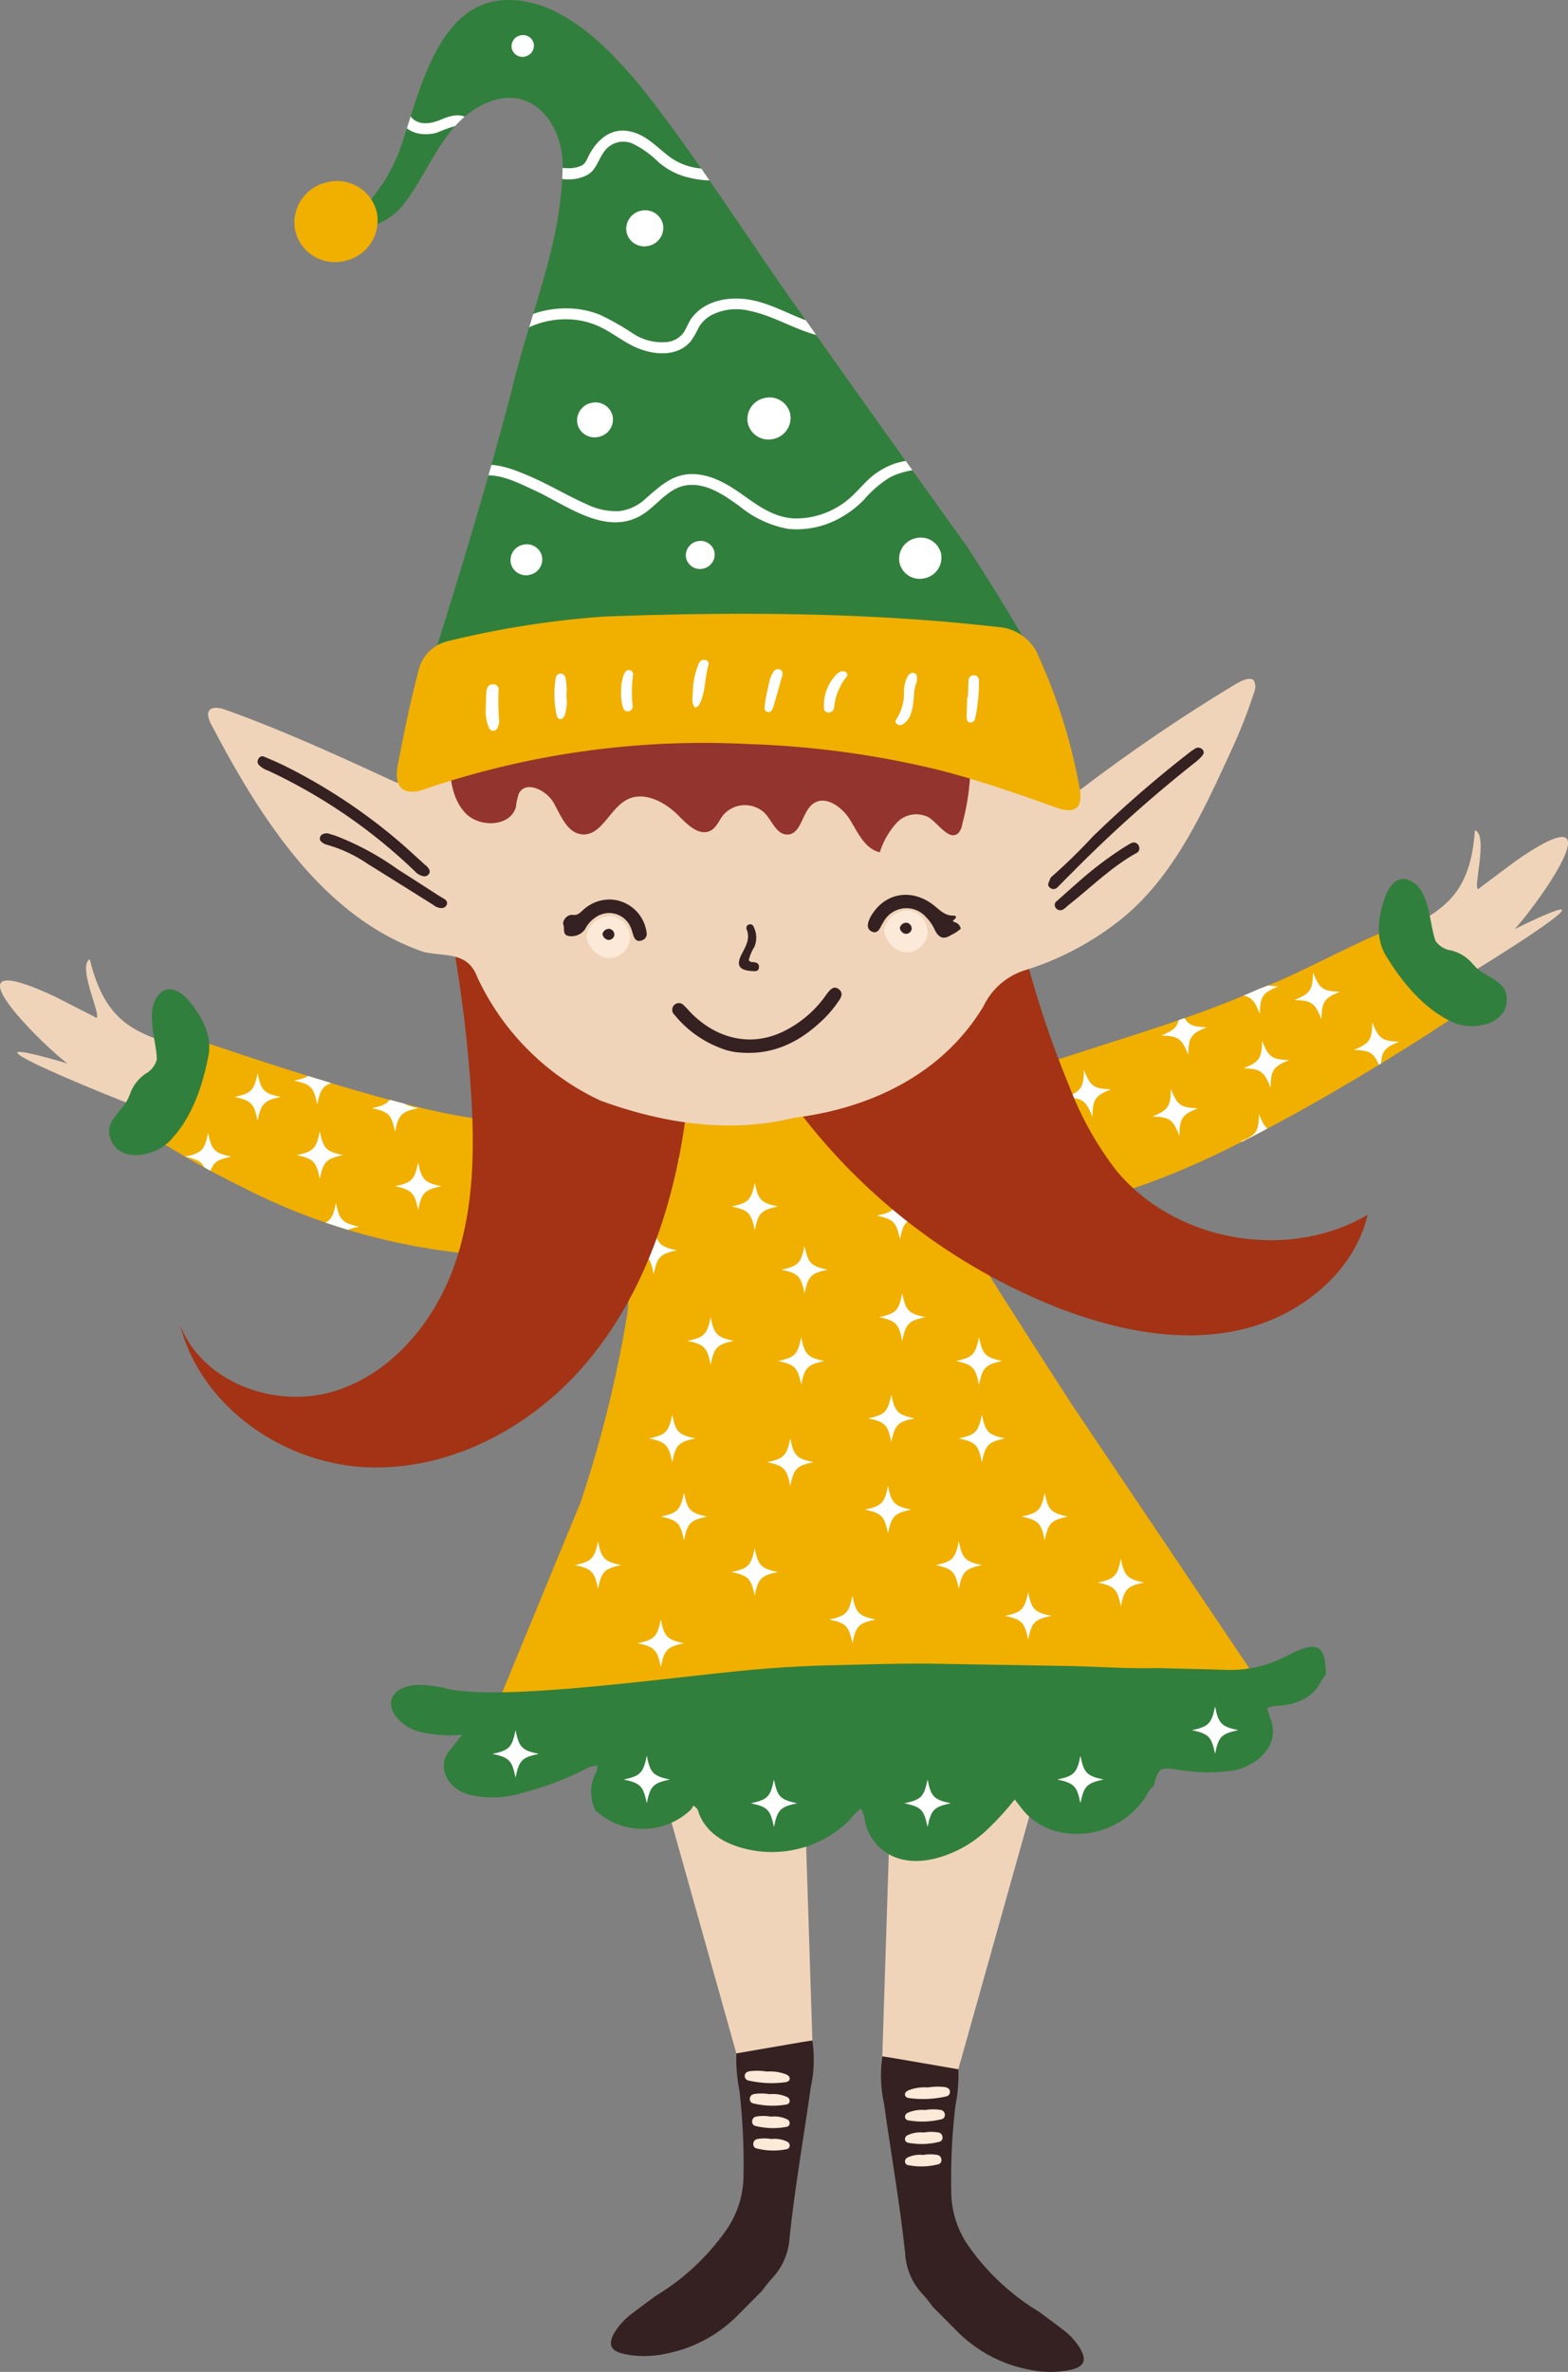 <?xml version="1.0" encoding="UTF-8"?> <svg xmlns="http://www.w3.org/2000/svg" xmlns:xlink="http://www.w3.org/1999/xlink" id="Group_1452" data-name="Group 1452" width="192.738" height="291.412" viewBox="0 0 192.738 291.412"><rect x="0" y="0" width="192.738" height="291.412" fill="#808080" stroke="none"/><defs><clipPath id="clip-path"><rect id="Rectangle_975" data-name="Rectangle 975" width="192.738" height="291.412" fill="none"></rect></clipPath><clipPath id="clip-path-2"><path id="Path_2161" data-name="Path 2161" d="M150.164,93.184c-7.616,3.409-15.692,5.715-23.626,8.332-5.524,1.727-11.969,2.958-17.691,4.313a15.313,15.313,0,0,1-5.753.376c-2.768-.337-5.293-2.075-8.245-2.862-6.112-1.661-11.933,1.822-16.507,5.581-7.574,4.663-18.109,1.182-26.613-.107-8.885-1.591-23.024-6.264-31.565-9.155l-6.02,11.794a118.119,118.119,0,0,0,11.086,6.181,77.13,77.13,0,0,0,31.849,8.405,88.172,88.172,0,0,0,10.167.577c4.741-.318,5.849,3.048,5.072,7.124a150.067,150.067,0,0,1-5.662,22.61l-3.282,7.918.015-.005L54.64,185.482l95.972-6.208L127.1,144.348c-2.185-3.392-9.5-14.749-10.673-16.741-3.827-5.975.621-6.4,5.289-6.988a65.931,65.931,0,0,0,15.382-3.783c11.624-4.229,29.082-14.776,39.23-21.7l-8.375-9.874c-4.972,1.553-12.88,6.169-17.791,7.926" transform="translate(-14.144 -85.258)" fill="none"></path></clipPath><clipPath id="clip-path-4"><path id="Path_2194" data-name="Path 2194" d="M38.042,18.478a23.913,23.913,0,0,1-1.38,2.912c-1.184,2.317-3.4,4.053-3.229,5.819.455,1.573,4.044-.569,5.01-2.019,3.3-4.075,4.914-10.154,10.115-12.463,5.7-2.65,9.642,2.577,9.511,7.75-.121,9.6-3.984,17.9-6.232,27.4-3.263,12.441-7.067,24.9-10.961,37.029.06.186.945-1.173,2.48-2.236,2.364-1.691,5.464-1.839,8.287-2.41a114.407,114.407,0,0,1,18.932-1.727c3.224.027,6.476-.035,9.733-.1,10.922-.208,21.932-.414,32.36,2.678,3.655,1.049,3.317-.631,1.839-3.116-2.241-3.846-4.623-7.638-6.882-11.074l-.137-.2c-7.225-10.05-14.663-20.455-21.837-30.654-6.014-8.617-11.516-17.286-17.9-25.353C64.46,6.778,60.62,2.673,55.7.771A13.408,13.408,0,0,0,51.43,0C42.724,0,40.536,11.244,38.042,18.478" transform="translate(-33.424 0)" fill="none"></path></clipPath></defs><path id="Path_2102" data-name="Path 2102" d="M101.471,163.1,90.786,201.153l-9.343-1.59,1.266-39.492Z" transform="translate(27.009 53.085)" fill="#f0d4ba"></path><g id="Group_1443" data-name="Group 1443" transform="translate(0 0)"><g id="Group_1442" data-name="Group 1442" clip-path="url(#clip-path)"><path id="Path_2103" data-name="Path 2103" d="M100.812,221.139c.916.684,1.842,1.36,2.748,2.057a8.555,8.555,0,0,1,2.165,2.266c.956,1.565.643,2.406-1.163,2.792A12.375,12.375,0,0,1,99.5,228.2a16.927,16.927,0,0,1-8.847-4.738q-1.478-1.484-2.959-2.966a17.307,17.307,0,0,0-1.21-1.523,7.9,7.9,0,0,1-2.179-4.983c-.654-6.181-1.736-12.3-2.6-18.455a16.128,16.128,0,0,1-.205-5.809c.535.083,1.073.158,1.607.25q3.869.667,7.735,1.34a19.684,19.684,0,0,1-.364,4.474,77.59,77.59,0,0,0-.511,10.638,11.742,11.742,0,0,0,2.218,6.725,28.67,28.67,0,0,0,8.633,7.983" transform="translate(26.96 62.92)" fill="#352121"></path><path id="Path_2104" data-name="Path 2104" d="M86.331,192.622a5.371,5.371,0,0,0-2.414.372c-.225.125-.431.292-.372.578.044.209.237.3.445.348a12.757,12.757,0,0,0,4.622-.2.548.548,0,0,0,.451-.533c.017-.369-.257-.525-.554-.6a7.428,7.428,0,0,0-2.179.037" transform="translate(27.703 63.84)" fill="#fde9d8"></path><path id="Path_2105" data-name="Path 2105" d="M86.008,194.7a4.224,4.224,0,0,0-2.14.344.533.533,0,0,0-.322.573.475.475,0,0,0,.4.352,10.038,10.038,0,0,0,4.1-.144.513.513,0,0,0,.393-.527.6.6,0,0,0-.5-.609,5.824,5.824,0,0,0-1.931.012" transform="translate(27.703 64.536)" fill="#fde9d8"></path><path id="Path_2106" data-name="Path 2106" d="M85.857,196.775a3.766,3.766,0,0,0-2.012.33.532.532,0,0,0-.3.571.465.465,0,0,0,.377.354,8.916,8.916,0,0,0,3.859-.12.505.505,0,0,0,.369-.525.6.6,0,0,0-.474-.613,5.181,5.181,0,0,0-1.819,0" transform="translate(27.703 65.225)" fill="#fde9d8"></path><path id="Path_2107" data-name="Path 2107" d="M85.785,198.841a3.533,3.533,0,0,0-1.95.324.533.533,0,0,0-.29.57.46.46,0,0,0,.368.356,8.37,8.37,0,0,0,3.742-.108.5.5,0,0,0,.356-.523.6.6,0,0,0-.461-.613,4.882,4.882,0,0,0-1.764-.005" transform="translate(27.703 65.912)" fill="#fde9d8"></path><path id="Path_2108" data-name="Path 2108" d="M59.948,161.636l10.685,38.049,9.343-1.59L78.71,158.6Z" transform="translate(19.881 52.598)" fill="#f0d4ba"></path><path id="Path_2109" data-name="Path 2109" d="M70.468,211.687a11.739,11.739,0,0,0,2.218-6.725,77.359,77.359,0,0,0-.511-10.637,19.7,19.7,0,0,1-.364-4.474q3.867-.671,7.735-1.341c.534-.092,1.072-.166,1.607-.25a16.128,16.128,0,0,1-.205,5.809c-.867,6.152-1.95,12.274-2.6,18.455a7.914,7.914,0,0,1-2.177,4.984,16.872,16.872,0,0,0-1.212,1.522Q73.477,220.512,72,222a16.925,16.925,0,0,1-8.847,4.737,12.375,12.375,0,0,1-5.067.053c-1.806-.386-2.119-1.228-1.163-2.792a8.529,8.529,0,0,1,2.165-2.265c.907-.7,1.832-1.373,2.748-2.059a28.653,28.653,0,0,0,8.633-7.983" transform="translate(18.702 62.433)" fill="#352121"></path><path id="Path_2110" data-name="Path 2110" d="M71.477,191.155a5.371,5.371,0,0,1,2.414.372c.225.125.431.292.372.578-.044.209-.237.3-.445.348a12.757,12.757,0,0,1-4.622-.2.548.548,0,0,1-.451-.533c-.017-.369.257-.525.554-.6a7.428,7.428,0,0,1,2.179.037" transform="translate(22.798 63.354)" fill="#fde9d8"></path><path id="Path_2111" data-name="Path 2111" d="M71.646,193.237a4.221,4.221,0,0,1,2.139.344.533.533,0,0,1,.322.573.474.474,0,0,1-.4.352,10.03,10.03,0,0,1-4.1-.144.515.515,0,0,1-.394-.527.6.6,0,0,1,.5-.609,5.833,5.833,0,0,1,1.932.012" transform="translate(22.954 64.05)" fill="#fde9d8"></path><path id="Path_2112" data-name="Path 2112" d="M71.723,195.307a3.759,3.759,0,0,1,2.011.33.531.531,0,0,1,.3.571.465.465,0,0,1-.377.354,8.916,8.916,0,0,1-3.859-.12.505.505,0,0,1-.369-.525.6.6,0,0,1,.474-.613,5.18,5.18,0,0,1,1.819,0" transform="translate(23.025 64.739)" fill="#fde9d8"></path><path id="Path_2113" data-name="Path 2113" d="M71.761,197.373a3.533,3.533,0,0,1,1.95.324.533.533,0,0,1,.29.57.46.46,0,0,1-.368.356,8.331,8.331,0,0,1-3.742-.108.5.5,0,0,1-.356-.523.6.6,0,0,1,.461-.613,4.881,4.881,0,0,1,1.764-.005" transform="translate(23.06 65.425)" fill="#fde9d8"></path><path id="Path_2114" data-name="Path 2114" d="M144.819,80.418c13.471-9.381,2.143,6.094-.108,8.341,18.756-9.16-13.212,10.56-15.974,11.389a42.156,42.156,0,0,1-3.8-7.758c8.1-5.413,14.194-4.954,14.92-15.789,1.838.546-.637,8.457.65,7.042l4.315-3.225" transform="translate(41.433 25.404)" fill="#f0d4ba"></path><path id="Path_2115" data-name="Path 2115" d="M6.792,93.109c-14.864-6.966-1.081,6.368,1.517,8.2-20.036-5.854,14.809,8.172,17.671,8.522a42.15,42.15,0,0,0,2.436-8.289c-8.9-3.966-14.829-2.481-17.378-13.038-1.719.85,2.059,8.228.551,7.051l-4.8-2.449" transform="translate(0 29.352)" fill="#f0d4ba"></path><path id="Path_2116" data-name="Path 2116" d="M127.1,144.347c-2.187-3.392-9.5-14.748-10.674-16.741-3.827-5.975.622-6.4,5.289-6.987a65.992,65.992,0,0,0,15.383-3.783c11.624-4.229,29.082-14.776,39.229-21.7l-8.373-9.874c-4.974,1.551-12.88,6.169-17.791,7.925-7.616,3.41-15.692,5.717-23.626,8.333-5.525,1.727-11.969,2.956-17.692,4.312a15.341,15.341,0,0,1-5.753.377c-2.768-.337-5.292-2.076-8.244-2.863-6.114-1.659-11.933,1.823-16.508,5.581-7.574,4.665-18.108,1.182-26.611-.105-8.886-1.591-23.024-6.265-31.566-9.155l-6.018,11.794a117.751,117.751,0,0,0,11.085,6.18,77.106,77.106,0,0,0,31.849,8.407,88.151,88.151,0,0,0,10.166.577c4.742-.32,5.849,3.047,5.074,7.124a150.055,150.055,0,0,1-5.663,22.608l-3.281,7.919.013-.005L54.64,185.481l95.972-6.207Z" transform="translate(4.691 28.274)" fill="#f1af00"></path></g></g><g id="Group_1445" data-name="Group 1445" transform="translate(18.835 113.532)"><g id="Group_1444" data-name="Group 1444" clip-path="url(#clip-path-2)"><path id="Path_2117" data-name="Path 2117" d="M27.328,101.935c-2.064.441-2.413.8-2.842,2.915-.43-2.115-.779-2.474-2.843-2.915,2.064-.439,2.413-.8,2.843-2.914.429,2.115.778,2.474,2.842,2.914" transform="translate(-11.657 -80.694)" fill="#fff"></path><path id="Path_2118" data-name="Path 2118" d="M32.835,100.43c-2.064.441-2.412.8-2.842,2.915-.43-2.116-.779-2.474-2.843-2.915,2.064-.441,2.413-.8,2.843-2.915.43,2.116.778,2.474,2.842,2.915" transform="translate(-9.831 -81.193)" fill="#fff"></path><path id="Path_2119" data-name="Path 2119" d="M22.761,107.439c-2.064.441-2.412.8-2.842,2.915-.43-2.116-.779-2.474-2.843-2.915,2.064-.441,2.413-.8,2.843-2.915.43,2.116.778,2.474,2.842,2.915" transform="translate(-13.172 -78.869)" fill="#fff"></path><path id="Path_2120" data-name="Path 2120" d="M33.073,107.3c-2.064.441-2.413.8-2.842,2.915-.43-2.116-.779-2.474-2.843-2.915,2.064-.441,2.413-.8,2.843-2.915.429,2.116.778,2.474,2.842,2.915" transform="translate(-9.752 -78.915)" fill="#fff"></path><path id="Path_2121" data-name="Path 2121" d="M40.014,102.965c-2.064.441-2.413.8-2.842,2.915-.43-2.116-.779-2.474-2.843-2.915,2.064-.441,2.413-.8,2.843-2.915.429,2.116.778,2.474,2.842,2.915" transform="translate(-7.45 -80.352)" fill="#fff"></path><path id="Path_2122" data-name="Path 2122" d="M34.56,113.895c-2.064.441-2.412.8-2.842,2.915-.43-2.116-.779-2.474-2.843-2.915,2.064-.441,2.413-.8,2.843-2.915.43,2.116.778,2.474,2.842,2.915" transform="translate(-9.259 -76.728)" fill="#fff"></path><path id="Path_2123" data-name="Path 2123" d="M42.148,110.17c-2.064.441-2.413.8-2.842,2.915-.43-2.115-.779-2.474-2.843-2.915,2.064-.439,2.413-.8,2.843-2.914.429,2.115.778,2.474,2.842,2.914" transform="translate(-6.742 -77.963)" fill="#fff"></path><path id="Path_2124" data-name="Path 2124" d="M49.737,107.019c-2.064.441-2.413.8-2.842,2.915-.43-2.116-.779-2.474-2.843-2.915,2.064-.441,2.413-.8,2.843-2.915.429,2.116.778,2.474,2.842,2.915" transform="translate(-4.226 -79.008)" fill="#fff"></path><path id="Path_2125" data-name="Path 2125" d="M55.534,114.229c-2.064.441-2.413.8-2.842,2.915-.43-2.116-.779-2.474-2.843-2.915,2.064-.441,2.413-.8,2.843-2.915.429,2.116.778,2.474,2.842,2.915" transform="translate(-2.303 -76.617)" fill="#fff"></path><path id="Path_2126" data-name="Path 2126" d="M64.2,107.66c-2.065.441-2.413.8-2.843,2.915-.43-2.116-.779-2.474-2.843-2.915,2.064-.441,2.413-.8,2.843-2.915.43,2.116.778,2.474,2.843,2.915" transform="translate(0.571 -78.795)" fill="#fff"></path><path id="Path_2127" data-name="Path 2127" d="M63.894,116.084c-2.064.441-2.412.8-2.842,2.915-.43-2.116-.779-2.474-2.843-2.915,2.064-.441,2.413-.8,2.843-2.915.43,2.116.778,2.474,2.842,2.915" transform="translate(0.469 -76.002)" fill="#fff"></path><path id="Path_2128" data-name="Path 2128" d="M83.04,107.019c-2.064.441-2.413.8-2.842,2.915-.43-2.116-.779-2.474-2.843-2.915,2.064-.441,2.413-.8,2.843-2.915.429,2.116.778,2.474,2.842,2.915" transform="translate(6.819 -79.008)" fill="#fff"></path><path id="Path_2129" data-name="Path 2129" d="M73.221,112.039c-2.064.441-2.413.8-2.842,2.915-.43-2.116-.779-2.474-2.843-2.915,2.064-.441,2.413-.8,2.843-2.915.429,2.116.778,2.474,2.842,2.915" transform="translate(3.563 -77.343)" fill="#fff"></path><path id="Path_2130" data-name="Path 2130" d="M58.749,145.124c-2.064.441-2.413.8-2.842,2.915-.43-2.116-.779-2.474-2.843-2.915,2.064-.441,2.413-.8,2.843-2.915.429,2.116.778,2.474,2.842,2.915" transform="translate(-1.237 -66.371)" fill="#fff"></path><path id="Path_2131" data-name="Path 2131" d="M64.546,152.333c-2.064.441-2.412.8-2.842,2.915-.43-2.116-.779-2.474-2.843-2.915,2.064-.441,2.413-.8,2.843-2.915.43,2.116.778,2.474,2.842,2.915" transform="translate(0.686 -63.98)" fill="#fff"></path><path id="Path_2132" data-name="Path 2132" d="M73.211,145.765c-2.064.441-2.413.8-2.842,2.915-.43-2.116-.779-2.474-2.843-2.915,2.064-.441,2.413-.8,2.843-2.915.429,2.116.778,2.474,2.842,2.915" transform="translate(3.559 -66.159)" fill="#fff"></path><path id="Path_2133" data-name="Path 2133" d="M86.616,112.884c-2.064.441-2.412.8-2.842,2.915-.43-2.116-.779-2.474-2.843-2.915,2.064-.441,2.413-.8,2.843-2.915.43,2.116.778,2.474,2.842,2.915" transform="translate(8.005 -77.063)" fill="#fff"></path><path id="Path_2134" data-name="Path 2134" d="M92.052,145.124c-2.064.441-2.413.8-2.842,2.915-.43-2.116-.779-2.474-2.843-2.915,2.064-.441,2.413-.8,2.843-2.915.429,2.116.778,2.474,2.842,2.915" transform="translate(9.808 -66.371)" fill="#fff"></path><path id="Path_2135" data-name="Path 2135" d="M82.233,150.144c-2.064.441-2.413.8-2.842,2.915-.43-2.116-.779-2.474-2.843-2.915,2.064-.441,2.413-.8,2.843-2.915.429,2.116.778,2.474,2.842,2.915" transform="translate(6.551 -64.706)" fill="#fff"></path><path id="Path_2136" data-name="Path 2136" d="M94.3,140.648c2.064-.441,2.413-.8,2.842-2.915.43,2.116.779,2.474,2.843,2.915-2.064.441-2.413.8-2.843,2.915-.429-2.116-.778-2.474-2.842-2.915" transform="translate(12.438 -67.856)" fill="#fff"></path><path id="Path_2137" data-name="Path 2137" d="M88.5,133.438c2.064-.439,2.412-.8,2.842-2.915.43,2.116.779,2.476,2.843,2.915-2.064.441-2.413.8-2.843,2.915-.43-2.115-.778-2.474-2.842-2.915" transform="translate(10.515 -70.247)" fill="#fff"></path><path id="Path_2138" data-name="Path 2138" d="M79.836,140.007c2.064-.441,2.412-.8,2.842-2.915.43,2.116.779,2.474,2.843,2.915-2.064.441-2.413.8-2.843,2.915-.43-2.116-.778-2.474-2.842-2.915" transform="translate(7.642 -68.068)" fill="#fff"></path><path id="Path_2139" data-name="Path 2139" d="M80.142,131.583c2.063-.441,2.41-.8,2.84-2.915.43,2.116.779,2.474,2.843,2.915-2.064.441-2.413.8-2.843,2.915-.43-2.116-.778-2.474-2.84-2.915" transform="translate(7.743 -70.862)" fill="#fff"></path><path id="Path_2140" data-name="Path 2140" d="M61,140.648c2.064-.441,2.413-.8,2.842-2.915.43,2.116.779,2.474,2.843,2.915-2.064.441-2.413.8-2.843,2.915-.429-2.116-.778-2.474-2.842-2.915" transform="translate(1.394 -67.856)" fill="#fff"></path><path id="Path_2141" data-name="Path 2141" d="M70.814,135.628c2.064-.441,2.412-.8,2.842-2.915.43,2.116.779,2.474,2.843,2.915-2.064.441-2.413.8-2.843,2.915-.43-2.116-.778-2.474-2.842-2.915" transform="translate(4.65 -69.52)" fill="#fff"></path><path id="Path_2142" data-name="Path 2142" d="M101.33,146.735c2.064-.441,2.412-.8,2.842-2.915.43,2.116.779,2.474,2.843,2.915-2.064.441-2.413.8-2.843,2.915-.43-2.116-.778-2.474-2.842-2.915" transform="translate(14.77 -65.837)" fill="#fff"></path><path id="Path_2143" data-name="Path 2143" d="M92.77,149.809c2.064-.439,2.412-.8,2.842-2.914.43,2.115.779,2.474,2.843,2.914-2.064.441-2.413.8-2.843,2.915-.43-2.115-.778-2.474-2.842-2.915" transform="translate(11.931 -64.817)" fill="#fff"></path><path id="Path_2144" data-name="Path 2144" d="M69.149,124.44c-2.064.441-2.412.8-2.842,2.915-.43-2.116-.779-2.474-2.843-2.915,2.064-.441,2.413-.8,2.843-2.915.43,2.116.778,2.474,2.842,2.915" transform="translate(2.212 -73.231)" fill="#fff"></path><path id="Path_2145" data-name="Path 2145" d="M77.814,117.871c-2.064.441-2.412.8-2.842,2.915-.43-2.116-.779-2.474-2.843-2.915,2.064-.441,2.413-.8,2.843-2.915.43,2.116.778,2.474,2.842,2.915" transform="translate(5.086 -75.409)" fill="#fff"></path><path id="Path_2146" data-name="Path 2146" d="M77.508,126.295c-2.064.441-2.412.8-2.842,2.915-.43-2.116-.779-2.474-2.843-2.915,2.064-.441,2.413-.8,2.843-2.915.43,2.116.778,2.474,2.842,2.915" transform="translate(4.984 -72.615)" fill="#fff"></path><path id="Path_2147" data-name="Path 2147" d="M86.835,122.25c-2.064.441-2.412.8-2.842,2.915-.43-2.116-.779-2.474-2.843-2.915,2.064-.441,2.413-.8,2.843-2.915.43,2.116.778,2.474,2.842,2.915" transform="translate(8.077 -73.957)" fill="#fff"></path><path id="Path_2148" data-name="Path 2148" d="M59.915,133.438c2.064-.439,2.412-.8,2.842-2.915.43,2.116.779,2.476,2.843,2.915-2.064.441-2.413.8-2.843,2.915-.43-2.115-.778-2.474-2.842-2.915" transform="translate(1.035 -70.247)" fill="#fff"></path><path id="Path_2149" data-name="Path 2149" d="M88.237,126.295c2.064-.441,2.412-.8,2.842-2.915.43,2.116.779,2.474,2.843,2.915-2.064.441-2.413.8-2.843,2.915-.43-2.116-.778-2.474-2.842-2.915" transform="translate(10.428 -72.615)" fill="#fff"></path><path id="Path_2150" data-name="Path 2150" d="M119.489,93.1c2.109.067,2.515.356,3.316,2.362.047-2.16.325-2.574,2.277-3.376-2.109-.065-2.515-.356-3.316-2.362-.045,2.16-.325,2.574-2.277,3.376" transform="translate(20.792 -83.775)" fill="#fff"></path><path id="Path_2151" data-name="Path 2151" d="M113.8,92.606c2.109.067,2.515.356,3.316,2.362.047-2.16.325-2.574,2.277-3.376-2.109-.065-2.515-.356-3.316-2.362-.045,2.16-.325,2.574-2.277,3.376" transform="translate(18.906 -83.941)" fill="#fff"></path><path id="Path_2152" data-name="Path 2152" d="M124.964,97.707c2.109.067,2.515.356,3.316,2.362.047-2.16.325-2.574,2.277-3.376-2.109-.065-2.515-.356-3.316-2.362-.045,2.16-.325,2.574-2.277,3.376" transform="translate(22.608 -82.249)" fill="#fff"></path><path id="Path_2153" data-name="Path 2153" d="M114.792,99.407c2.109.067,2.515.356,3.316,2.362.047-2.16.325-2.574,2.277-3.376-2.109-.065-2.515-.356-3.316-2.362-.045,2.16-.325,2.574-2.277,3.376" transform="translate(19.234 -81.685)" fill="#fff"></path><path id="Path_2154" data-name="Path 2154" d="M107.19,96.379c2.109.067,2.515.356,3.316,2.362.047-2.16.325-2.574,2.277-3.376-2.109-.065-2.515-.356-3.316-2.362-.045,2.16-.325,2.574-2.277,3.376" transform="translate(16.713 -82.69)" fill="#fff"></path><path id="Path_2155" data-name="Path 2155" d="M114.505,106.162c2.109.067,2.515.356,3.316,2.362.047-2.16.325-2.574,2.277-3.376-2.109-.065-2.515-.356-3.316-2.362-.045,2.16-.325,2.574-2.277,3.376" transform="translate(19.139 -79.445)" fill="#fff"></path><path id="Path_2156" data-name="Path 2156" d="M106.374,103.85c2.109.067,2.515.356,3.316,2.362.047-2.16.325-2.574,2.277-3.376-2.109-.065-2.515-.356-3.316-2.362-.045,2.16-.325,2.574-2.277,3.376" transform="translate(16.443 -80.212)" fill="#fff"></path><path id="Path_2157" data-name="Path 2157" d="M98.345,102.1c2.109.068,2.515.357,3.316,2.364.047-2.161.325-2.574,2.277-3.376-2.109-.065-2.515-.357-3.316-2.362-.045,2.16-.325,2.574-2.277,3.374" transform="translate(13.78 -80.792)" fill="#fff"></path><path id="Path_2158" data-name="Path 2158" d="M93.926,110.229c2.109.067,2.515.356,3.316,2.362.047-2.16.325-2.574,2.277-3.376-2.109-.065-2.515-.356-3.316-2.362-.045,2.16-.325,2.574-2.277,3.376" transform="translate(12.314 -78.096)" fill="#fff"></path><path id="Path_2159" data-name="Path 2159" d="M87.7,104.62c2.109.067,2.515.356,3.316,2.362.047-2.16.325-2.574,2.277-3.376-2.109-.065-2.515-.356-3.316-2.362-.045,2.16-.325,2.574-2.277,3.376" transform="translate(10.249 -79.957)" fill="#fff"></path><path id="Path_2160" data-name="Path 2160" d="M85.6,114.724c2.109.067,2.515.356,3.316,2.362.047-2.16.325-2.574,2.277-3.376-2.109-.065-2.515-.356-3.316-2.362-.045,2.16-.325,2.574-2.277,3.376" transform="translate(9.553 -76.606)" fill="#fff"></path></g></g><g id="Group_1447" data-name="Group 1447" transform="translate(0 0)"><g id="Group_1446" data-name="Group 1446" clip-path="url(#clip-path)"><path id="Path_2162" data-name="Path 2162" d="M48.669,86.2a169.109,169.109,0,0,1,3.622,24.454c.554,7.5.581,15.211-1.866,22.321s-7.751,13.589-14.954,15.748S19.356,147.6,16.633,140.59c2.533,9.893,12.5,16.906,22.7,17.434s20.172-4.693,26.871-12.4S76.6,127.968,78.325,117.9s1.6-20.345,1.454-30.556A74.189,74.189,0,0,0,124.928,138.6c6.974,2.631,14.617,4.185,21.895,2.578s14.059-6.913,15.777-14.166c-9.814,5.779-23.671,3.334-30.915-5.456a40.435,40.435,0,0,1-5.794-10.408,122.045,122.045,0,0,1-9.032-38.969q-13.247-2.76-26.693-4.429c-5.9-.731-11.994-1.29-17.713.341a36.949,36.949,0,0,0-9.538,4.587,81.421,81.421,0,0,0-15.09,12.359" transform="translate(5.516 22.229)" fill="#a33314"></path><path id="Path_2163" data-name="Path 2163" d="M60.607,148.361l.107-.162-.068.181-.039-.019" transform="translate(20.099 49.148)" fill="#f1af00"></path><path id="Path_2164" data-name="Path 2164" d="M138.864,91.595a5.019,5.019,0,0,0-2.718-1.72,2.837,2.837,0,0,1-1.9-1.157c-.835-2.3-.655-6.8-3.621-7.6-1.181-.238-2.055.9-2.46,1.907-.892,2.337-1.38,5.055-.128,7.311,1.924,3.205,4.472,6.412,7.874,8.148,2.663,1.527,7.749.558,7.018-3.273-.467-1.824-2.822-2.14-3.9-3.454Z" transform="translate(42.21 26.89)" fill="#317f3c"></path><path id="Path_2165" data-name="Path 2165" d="M12.619,104.207a5.028,5.028,0,0,1,1.943-2.563,2.844,2.844,0,0,0,1.378-1.75c-.024-2.449-1.767-6.594.73-8.388,1.023-.637,2.24.128,2.971.925,1.655,1.876,3.063,4.251,2.679,6.8-.679,3.675-1.943,7.572-4.522,10.389-1.959,2.365-7.063,3.237-7.719-.607-.2-1.874,1.894-2.994,2.448-4.6Z" transform="translate(3.338 30.268)" fill="#317f3c"></path><path id="Path_2166" data-name="Path 2166" d="M147.65,67.031c-.5-.313-1.364.123-1.94.423a210.7,210.7,0,0,0-18.981,12.861c-4.342,3.707-7.91-28.074-35.282-30.325C81.12,48.452,53.82,52.173,44.593,78.3a1.772,1.772,0,0,1-2.506,1.242c-6.8-3.137-13.722-6.309-20.739-8.819-1.445-.527-2.751-.285-1.831,1.645,5.875,11.216,13.636,23.836,26.228,28.12,2.693.574,5.37-.052,6.542,3.063A31.333,31.333,0,0,0,67.4,118.722c7.581,2.792,15.9,4.1,23.878,2.12,9.419-1.159,18.273-5.405,23.257-13.725a8.453,8.453,0,0,1,5.307-4.465A35.9,35.9,0,0,0,130.9,96.873c6.931-5.261,10.69-13.789,14.26-21.555a62.724,62.724,0,0,0,2.665-6.873,1.6,1.6,0,0,0-.083-1.333Z" transform="translate(6.371 16.48)" fill="#f0d4ba"></path><path id="Path_2167" data-name="Path 2167" d="M44.945,83.907a.668.668,0,0,1-.84.6,1.988,1.988,0,0,1-1.012-.619A66.607,66.607,0,0,0,25.081,71.547a2.9,2.9,0,0,1-1.139-.7.62.62,0,0,1-.016-.824.515.515,0,0,1,.659-.2c.916.4,1.846.782,2.737,1.236a69.1,69.1,0,0,1,13.748,9.1c1.14.979,2.237,2.005,3.354,3.009a1.281,1.281,0,0,1,.521.743" transform="translate(7.885 23.139)" fill="#352121"></path><path id="Path_2168" data-name="Path 2168" d="M96.931,85.258c.049-.112.1-.224.15-.334a69.341,69.341,0,0,0,5.151-5.015,142.777,142.777,0,0,1,12-10.42c.157-.121.329-.226.5-.337a.7.7,0,0,1,.959.031c.354.34.128.649-.109.912a5.612,5.612,0,0,1-.771.706A164.79,164.79,0,0,0,99.729,84.3c-.609.593-1.2,1.208-1.8,1.8a.662.662,0,0,1-.943.1c-.394-.293-.181-.617-.051-.937" transform="translate(32.087 22.876)" fill="#352121"></path><path id="Path_2169" data-name="Path 2169" d="M30.447,76.878c.26.079.643.186,1.02.31A34.1,34.1,0,0,1,39.1,81.307q2.527,1.614,5.048,3.239c.252.161.527.29.762.471a.512.512,0,0,1,.205.654.692.692,0,0,1-.589.4,1.639,1.639,0,0,1-1.093-.413q-4-2.511-8.008-5.006a17.227,17.227,0,0,0-5-2.353,1.557,1.557,0,0,1-.415-.165c-.264-.153-.538-.348-.477-.69.072-.4.4-.543.915-.567" transform="translate(9.791 25.495)" fill="#352121"></path><path id="Path_2170" data-name="Path 2170" d="M98.063,86.049a.681.681,0,0,1-.621-.348.58.58,0,0,1,.189-.787c.82-.728,1.63-1.47,2.465-2.184a44.707,44.707,0,0,1,5.829-4.438c.257-.156.51-.318.776-.454a.671.671,0,0,1,1,.333.65.65,0,0,1-.349.882c-3.076,1.719-5.553,4.216-8.3,6.363-.306.241-.55.6-.991.634" transform="translate(32.287 25.779)" fill="#352121"></path><path id="Path_2171" data-name="Path 2171" d="M41.65,72.4c.069,2.574.232,5.394,1.98,7.285s5.65,1.724,6.256-.779a6.606,6.606,0,0,1,.36-1.619c.856-1.6,3.382-.4,4.271,1.182s1.666,3.689,3.468,3.862c2.381.229,3.38-3.095,5.481-4.233,2.143-1.161,4.793.272,6.485,2.025,1.064,1.1,2.539,2.477,3.882,1.735.714-.394,1.012-1.248,1.513-1.891a3.527,3.527,0,0,1,5.2-.156c.856.975,1.421,2.589,2.718,2.546,1.711-.055,1.752-2.772,3.133-3.785,1.5-1.1,3.571.381,4.544,1.971s1.843,3.585,3.661,3.994a9.6,9.6,0,0,1,2.123-3.674,3.284,3.284,0,0,1,3.916-.6c1.256.852,2.531,2.938,3.63,1.891a2,2,0,0,0,.461-1.06,29.635,29.635,0,0,0,.993-9.023c-.292-3.025-1.673-6.1-4.264-7.69-2.024-1.241-4.5-1.434-6.867-1.6L70.45,61.134c-4.914-.334-9.943-.659-14.684.68-5.79,1.634-10.62,5.6-14.922,9.8" transform="translate(13.545 20.176)" fill="#94342e"></path><path id="Path_2172" data-name="Path 2172" d="M107.486,66.728c-7.224-10.05-14.663-20.454-21.837-30.654-6.012-8.617-11.515-17.286-17.9-25.354C64.459,6.778,60.62,2.674,55.7.771,43.359-3.381,40.9,10.186,38.042,18.477a23.845,23.845,0,0,1-1.381,2.914c-1.182,2.317-3.4,4.053-3.228,5.819.454,1.573,4.044-.569,5.008-2.019,3.3-4.073,4.915-10.154,10.116-12.463,5.7-2.65,9.641,2.578,9.511,7.75-.121,9.6-3.984,17.9-6.233,27.4-3.261,12.441-7.067,24.9-10.959,37.029.06.186.945-1.173,2.48-2.236,2.364-1.691,5.464-1.839,8.287-2.41a114.405,114.405,0,0,1,18.932-1.726c14.033.112,28.554-1.436,42.093,2.581,3.655,1.049,3.316-.631,1.839-3.116-2.242-3.846-4.625-7.638-6.883-11.074Z" transform="translate(11.084 0)" fill="#317f3c"></path><path id="Path_2173" data-name="Path 2173" d="M27.288,22.851a5.077,5.077,0,0,1,3.9-6A5.015,5.015,0,0,1,37.3,20.51a5.079,5.079,0,0,1-3.9,6,5.017,5.017,0,0,1-6.107-3.655" transform="translate(9.01 5.543)" fill="#f1af00"></path><path id="Path_2174" data-name="Path 2174" d="M50.988,51.673a1.938,1.938,0,0,1-1.49,2.289,1.915,1.915,0,0,1-2.332-1.4,1.938,1.938,0,0,1,1.49-2.289,1.916,1.916,0,0,1,2.332,1.4" transform="translate(15.627 16.656)" fill="#fff"></path><path id="Path_2175" data-name="Path 2175" d="M66.816,51.224A1.76,1.76,0,0,1,65.464,53.3a1.738,1.738,0,0,1-2.116-1.266A1.759,1.759,0,0,1,64.7,49.957a1.738,1.738,0,0,1,2.116,1.266" transform="translate(20.994 16.551)" fill="#fff"></path><path id="Path_2176" data-name="Path 2176" d="M88.146,51.536a2.585,2.585,0,0,1-1.987,3.052,2.554,2.554,0,0,1-3.109-1.86,2.586,2.586,0,0,1,1.987-3.052,2.554,2.554,0,0,1,3.109,1.86" transform="translate(27.522 16.45)" fill="#fff"></path><path id="Path_2177" data-name="Path 2177" d="M57.634,38.769a2.19,2.19,0,0,1-1.683,2.586,2.164,2.164,0,0,1-2.634-1.577A2.192,2.192,0,0,1,55,37.192a2.164,2.164,0,0,1,2.634,1.577" transform="translate(17.664 12.314)" fill="#fff"></path><path id="Path_2178" data-name="Path 2178" d="M74.244,38.646a2.635,2.635,0,0,1-2.027,3.112,2.6,2.6,0,0,1-3.168-1.9,2.635,2.635,0,0,1,2.024-3.112,2.6,2.6,0,0,1,3.171,1.9" transform="translate(22.878 12.163)" fill="#fff"></path><path id="Path_2179" data-name="Path 2179" d="M62.314,21.095a2.264,2.264,0,0,1-1.738,2.673,2.236,2.236,0,0,1-2.721-1.629,2.262,2.262,0,0,1,1.738-2.671,2.236,2.236,0,0,1,2.721,1.627" transform="translate(19.169 6.435)" fill="#fff"></path><path id="Path_2180" data-name="Path 2180" d="M49.939,4.257A1.366,1.366,0,0,1,48.891,5.87a1.349,1.349,0,0,1-1.642-.984A1.366,1.366,0,0,1,48.3,3.276a1.347,1.347,0,0,1,1.641.981" transform="translate(15.659 1.074)" fill="#fff"></path><path id="Path_2181" data-name="Path 2181" d="M79.929,72.638a106.374,106.374,0,0,0-39.717,5.477c-2.762,1.04-4.067-.108-3.416-3.131.724-3.808,1.517-7.6,2.469-11.263A4.873,4.873,0,0,1,42.862,60a114.48,114.48,0,0,1,19.263-3.033c15.97-.594,32.55-.543,48.439,1.292a5.753,5.753,0,0,1,5.014,3.751,68.19,68.19,0,0,1,5,16.161c.453,2.669-.956,3.048-3.137,2.176C112.71,78.658,107.9,77,103.3,75.831a114.2,114.2,0,0,0-23.111-3.187Z" transform="translate(12.148 18.781)" fill="#f1af00"></path><path id="Path_2182" data-name="Path 2182" d="M44.879,65.325a11.033,11.033,0,0,1,.069-1.5.78.78,0,0,1,.882-.687.622.622,0,0,1,.585.739,27.82,27.82,0,0,0,.075,3.755,1.97,1.97,0,0,1-.157.732.625.625,0,0,1-.541.485.6.6,0,0,1-.575-.421,5.322,5.322,0,0,1-.381-2.35c.008-.25.019-.5.027-.752Z" transform="translate(14.868 20.937)" fill="#fff"></path><path id="Path_2183" data-name="Path 2183" d="M85.288,63.143c-.507,1.072-.245,2.473-.684,3.775a2.4,2.4,0,0,1-1.025,1.465.631.631,0,0,1-.723,0c-.264-.186-.226-.427-.059-.651a5.842,5.842,0,0,0,.9-3.453,4.169,4.169,0,0,1,.377-1.607c.158-.336.384-.653.808-.579.463.081.447.471.4,1.049" transform="translate(27.414 20.589)" fill="#fff"></path><path id="Path_2184" data-name="Path 2184" d="M52.643,64.847a5.277,5.277,0,0,1-.218,2.454c-.116.236-.273.458-.574.423-.22-.027-.332-.212-.391-.417a12.4,12.4,0,0,1-.113-4.653.577.577,0,0,1,.522-.5c.38-.049.561.212.663.5a7.188,7.188,0,0,1,.112,2.188" transform="translate(16.973 20.611)" fill="#fff"></path><path id="Path_2185" data-name="Path 2185" d="M64.239,66.732c-.5-.531-.29-1.21-.274-1.834a9.584,9.584,0,0,1,.724-3.547.686.686,0,0,1,.728-.465.49.49,0,0,1,.475.638c-.478,1.549-.326,3.219-1.065,4.714a.721.721,0,0,1-.589.494" transform="translate(21.194 20.19)" fill="#fff"></path><path id="Path_2186" data-name="Path 2186" d="M89.384,64.977c.024-.656.041-1.313.072-1.969.02-.4.209-.7.66-.7s.627.321.634.71a21.625,21.625,0,0,1-.462,4.52c-.057.3-.24.611-.627.557s-.439-.4-.435-.7c.008-.808.051-1.615.08-2.424h.079" transform="translate(29.59 20.665)" fill="#fff"></path><path id="Path_2187" data-name="Path 2187" d="M76.061,65.885a5.347,5.347,0,0,1,1.4-3.414,1.549,1.549,0,0,1,.751-.523.636.636,0,0,1,.578.116.365.365,0,0,1,.053.539,7.157,7.157,0,0,0-1.533,3.754.684.684,0,0,1-.735.647c-.475-.031-.519-.4-.522-.772,0-.15.009-.3.011-.346" transform="translate(25.221 20.537)" fill="#fff"></path><path id="Path_2188" data-name="Path 2188" d="M57.343,64.379A5.23,5.23,0,0,1,57.7,62.3c.128-.292.326-.551.7-.459a.5.5,0,0,1,.4.573,15.227,15.227,0,0,0-.047,3.749.631.631,0,0,1-.622.732c-.37.011-.5-.281-.6-.582a5.654,5.654,0,0,1-.189-1.938" transform="translate(19.013 20.504)" fill="#fff"></path><path id="Path_2189" data-name="Path 2189" d="M70.642,65.734c.186-.886.352-1.775.567-2.655a3.336,3.336,0,0,1,.438-.959.645.645,0,0,1,.772-.358.566.566,0,0,1,.33.748c-.354,1.313-.723,2.622-1.119,3.924-.1.334-.314.707-.774.535-.34-.127-.3-.479-.257-.783.02-.149.055-.3.084-.445l-.043-.008" transform="translate(23.404 20.47)" fill="#fff"></path></g></g><g id="Group_1449" data-name="Group 1449" transform="translate(44.508 0)"><g id="Group_1448" data-name="Group 1448" clip-path="url(#clip-path-4)"><path id="Path_2190" data-name="Path 2190" d="M40.012,49.216c.751-2.061,3.219-3.581,5.184-4.437,2.586-1.127,5.417.418,7.714,1.469,3.9,1.784,8.891,5.79,13.351,2.892,1.78-1.156,3.143-3.28,5.405-3.542,2.436-.284,4.6,1.288,6.424,2.587a13.083,13.083,0,0,0,5.978,2.784A10.871,10.871,0,0,0,90.4,49.647,12.567,12.567,0,0,0,93.372,47.4a13.5,13.5,0,0,1,3.116-2.713c2.6-1.381,5.75-1.159,8.569-.968a.671.671,0,0,0,.072-1.341,20.522,20.522,0,0,0-7.753.5,9.059,9.059,0,0,0-3.132,1.742c-.929.8-1.685,1.778-2.618,2.579a10.081,10.081,0,0,1-6.691,2.489c-2.538-.075-4.49-1.506-6.441-2.891-1.828-1.3-3.908-2.571-6.28-2.562-2.39.009-3.938,1.517-5.623,2.97a5.689,5.689,0,0,1-3.325,1.583,8.282,8.282,0,0,1-3.944-.832c-2.43-1.08-4.7-2.461-7.151-3.508-2.673-1.139-5.237-2.059-8.055-.631-2.18,1.1-4.569,2.678-5.42,5.015-.3.822,1.019,1.2,1.317.385" transform="translate(-31.69 14.01)" fill="#fff"></path><path id="Path_2191" data-name="Path 2191" d="M46.8,33.251a10.624,10.624,0,0,1,7.625-3.159,9.773,9.773,0,0,1,4.261.965c1.352.662,2.538,1.589,3.878,2.27,2.184,1.115,5.444,1.593,7.235-.578a12.381,12.381,0,0,0,.969-1.7,4.112,4.112,0,0,1,1.663-1.531,6.717,6.717,0,0,1,4.4-.5c3.559.688,6.514,2.944,10.171,3.354.883.1.948-1.241.072-1.34-3.416-.385-6.229-2.5-9.536-3.24-2.679-.6-5.919-.19-7.67,2.159-.427.573-.618,1.268-1.036,1.843a2.91,2.91,0,0,1-1.906,1.083,6.475,6.475,0,0,1-4.354-1.1,31.552,31.552,0,0,0-4.008-2.256,11.088,11.088,0,0,0-4.067-.77,12.07,12.07,0,0,0-8.636,3.533c-.615.631.32,1.6.939.965" transform="translate(-29.366 9.136)" fill="#fff"></path><path id="Path_2192" data-name="Path 2192" d="M49.324,16.438c1.673,1.445,4.489,2.2,6.609,1.04,1.036-.567,1.325-1.866,1.98-2.752a2.875,2.875,0,0,1,3.542-1.087,11.86,11.86,0,0,1,3.183,2.269,8.819,8.819,0,0,0,3.208,1.772c2.06.587,5.745,1.135,6.537-1.562a.688.688,0,0,0-1.318-.385c-.414,1.41-2.333,1.115-3.449.945a7.727,7.727,0,0,1-3.345-1.232c-1.755-1.226-3.111-3-5.392-3.346-2.171-.33-3.734,1.088-4.7,2.846-.242.441-.434,1.072-.887,1.358a3.566,3.566,0,0,1-1.679.364,4.848,4.848,0,0,1-3.268-1.161c-.653-.563-1.675.361-1.016.931" transform="translate(-28.222 3.997)" fill="#fff"></path><path id="Path_2193" data-name="Path 2193" d="M45.494,16.18a3.309,3.309,0,0,0,.257-3.582c-.858-1.266-2.458-.839-3.659-.314-1.149.5-2.619.775-3.589-.177a2.058,2.058,0,0,1-.5-1.766A15.255,15.255,0,0,1,38.337,8.1c.186-.84-1.129-1.232-1.317-.385a18.021,18.021,0,0,0-.365,2.238,4.562,4.562,0,0,0,.125,1.977,3.438,3.438,0,0,0,2.867,2.123,4.928,4.928,0,0,0,1.944-.161,18.339,18.339,0,0,1,2.144-.786c1.443-.214,1.105,1.635.593,2.377-.5.726.666,1.422,1.167.7" transform="translate(-32.368 2.401)" fill="#fff"></path></g></g><g id="Group_1451" data-name="Group 1451" transform="translate(0 0)"><g id="Group_1450" data-name="Group 1450" clip-path="url(#clip-path)"><path id="Path_2195" data-name="Path 2195" d="M70.361,99.092c4.034.345,7.32-1.25,10.155-3.972a14.049,14.049,0,0,0,2.115-2.537c.314-.49.36-.948-.158-1.31-.485-.34-.856-.051-1.167.31-.26.3-.479.643-.727.959a13.687,13.687,0,0,1-4.991,4.023c-4.018,1.894-8.139.74-11.152-2.264-.32-.318-.6-.676-.935-.979a.818.818,0,0,0-1.212-.063.838.838,0,0,0,.056,1.218A13.36,13.36,0,0,0,67.876,98.5a7.677,7.677,0,0,0,2.485.593" transform="translate(20.578 30.219)" fill="#352121"></path><path id="Path_2196" data-name="Path 2196" d="M91.529,86.717a1.021,1.021,0,0,0-.69-.78c-.511-.18-.129-.288.011-.455.212-.252,0-.382-.2-.374-1.045.043-1.675-.662-2.4-1.238-2.615-2.079-5.825-1.645-7.566,1a4.128,4.128,0,0,0-.479.929c-.169.506-.164,1.027.409,1.282.533.238.832-.115,1.059-.55a7.134,7.134,0,0,1,.366-.654,3.2,3.2,0,0,1,5.241-.557A5.013,5.013,0,0,1,88.3,86.793c.507,1.06,1.1,1.318,2.044.7a4.71,4.71,0,0,0,1.189-.774" transform="translate(26.566 27.379)" fill="#352121"></path><path id="Path_2197" data-name="Path 2197" d="M69.417,89.7a5.4,5.4,0,0,1,.683-1.637,2.9,2.9,0,0,0-.015-2.329c-.088-.285-.3-.554-.672-.423a.444.444,0,0,0-.242.623c.433,1.123-.107,2.025-.6,2.962-.738,1.406-.37,2.021,1.228,2.128.352.024.774.083.862-.369.1-.511-.258-.7-.718-.731a.587.587,0,0,1-.527-.224" transform="translate(22.62 28.279)" fill="#352121"></path><path id="Path_2198" data-name="Path 2198" d="M57.22,84.526a2.994,2.994,0,0,0-3.08,2.441,3.162,3.162,0,0,0,2.506,2.711A2.649,2.649,0,0,0,59.473,87.4a2.721,2.721,0,0,0-2.253-2.878" transform="translate(17.953 28.026)" fill="#fde9d8"></path><path id="Path_2199" data-name="Path 2199" d="M58.058,83.006a4.774,4.774,0,0,0-3.641,1.29c-.372.332-.662.676-1.274.585s-1.328.67-1.123,1.245c.16.446-.156,1.194.631,1.348a2.073,2.073,0,0,0,2-.788,3.821,3.821,0,0,1,1.378-1.543,2.876,2.876,0,0,1,4.261,1.281c.141.317.214.663.326.993.164.481.446.795,1,.61a.846.846,0,0,0,.613-1.052,4.664,4.664,0,0,0-4.179-3.968" transform="translate(17.24 27.521)" fill="#352121"></path><path id="Path_2200" data-name="Path 2200" d="M56.454,85.7a.8.8,0,0,0-.84.638.858.858,0,0,0,.69.716.711.711,0,0,0,.771-.6.729.729,0,0,0-.621-.759" transform="translate(18.443 28.42)" fill="#352121"></path><path id="Path_2201" data-name="Path 2201" d="M84.688,84a2.994,2.994,0,0,0-3.08,2.441,3.162,3.162,0,0,0,2.506,2.711,2.649,2.649,0,0,0,2.827-2.274A2.721,2.721,0,0,0,84.688,84" transform="translate(27.063 27.853)" fill="#fde9d8"></path><path id="Path_2202" data-name="Path 2202" d="M83.9,85.138a.8.8,0,0,0-.84.638.858.858,0,0,0,.69.716.711.711,0,0,0,.771-.6.729.729,0,0,0-.621-.759" transform="translate(27.546 28.233)" fill="#352121"></path><path id="Path_2203" data-name="Path 2203" d="M130.173,154.548c2.89.073,5.781.133,8.668.225a14.78,14.78,0,0,0,7.188-1.634c.5-.248.987-.5,1.5-.723,2.131-.9,3.072-.546,3.365,1.285.085.533.091,1.077.132,1.615a7.61,7.61,0,0,0-.651.928c-.928,1.858-2.747,2.739-5.216,2.951a2.591,2.591,0,0,0-1.393.308c.176.515.377,1.067.549,1.625,1.011,3.273-2.285,5.775-5.1,6.064a21.581,21.581,0,0,1-5.735-.049c-2.982-.487-2.991-.458-3.678,1.973-.6.377-.728.948-1.072,1.429a10.009,10.009,0,0,1-4.42,3.593c-3.67,1.519-7.863.79-10.227-1.791-.462-.5-.846-1.051-1.33-1.658a33.113,33.113,0,0,1-3.718,4.022,14.425,14.425,0,0,1-6.284,3.29c-2.9.652-5.43,0-7.027-1.864a6.1,6.1,0,0,1-1.333-2.549,5.035,5.035,0,0,0-.51-1.768,5.835,5.835,0,0,0-1.434,1.426,13.593,13.593,0,0,1-12.778,3.512c-2.907-.714-4.89-2.148-5.759-4.425a1.15,1.15,0,0,0-.666-.875,2.079,2.079,0,0,1-.34.53,8.557,8.557,0,0,1-11.384.3,2.751,2.751,0,0,0-.284-.188,5.21,5.21,0,0,1-.27-3.991c.162-.518.613-1,.461-1.559.048-.053.1-.105.146-.158l-.188.132a4.352,4.352,0,0,0-1.76.622,37.487,37.487,0,0,1-7.22,2.686,12.389,12.389,0,0,1-6.578.3c-2.9-.7-4.107-3.566-2.586-5.384.522-.625,1-1.265,1.59-2.008a15.879,15.879,0,0,1-5.193-.364,5.218,5.218,0,0,1-3.211-2.29c-.977-1.78.254-3.289,2.807-3.466a13.664,13.664,0,0,1,3.565.415c6.624,1.716,28.257-1.461,38.129-2.313,3.027-.261,6.071-.441,9.1-.511,4.641-.108,9.287-.276,13.922-.18,5.078.1,10.16.166,15.239.262,3.661.068,7.3.337,10.975.262" transform="translate(11.971 50.388)" fill="#317f3c"></path><path id="Path_2204" data-name="Path 2204" d="M51.139,162.542c-2.064.441-2.413.8-2.842,2.916-.43-2.116-.779-2.476-2.843-2.916,2.064-.439,2.413-.8,2.843-2.915.429,2.116.778,2.475,2.842,2.915" transform="translate(15.074 52.938)" fill="#fff"></path><path id="Path_2205" data-name="Path 2205" d="M63.251,164.907c-2.064.441-2.412.8-2.842,2.915-.43-2.116-.779-2.474-2.843-2.915,2.064-.441,2.413-.8,2.843-2.915.43,2.116.778,2.474,2.842,2.915" transform="translate(19.091 53.722)" fill="#fff"></path><path id="Path_2206" data-name="Path 2206" d="M74.99,167.1c-2.064.441-2.413.8-2.842,2.915-.43-2.116-.779-2.474-2.843-2.915,2.064-.441,2.413-.8,2.843-2.915.429,2.116.778,2.474,2.842,2.915" transform="translate(22.984 54.448)" fill="#fff"></path><path id="Path_2207" data-name="Path 2207" d="M89.171,167.1c-2.064.441-2.412.8-2.842,2.915-.43-2.116-.779-2.474-2.843-2.915,2.064-.441,2.413-.8,2.843-2.915.43,2.116.778,2.474,2.842,2.915" transform="translate(27.687 54.448)" fill="#fff"></path><path id="Path_2208" data-name="Path 2208" d="M103.283,164.907c-2.064.441-2.413.8-2.842,2.915-.43-2.116-.779-2.474-2.843-2.915,2.064-.441,2.413-.8,2.843-2.915.429,2.116.778,2.474,2.842,2.915" transform="translate(32.367 53.722)" fill="#fff"></path><path id="Path_2209" data-name="Path 2209" d="M115.707,160.353c-2.064.441-2.413.8-2.842,2.915-.43-2.116-.779-2.474-2.843-2.915,2.064-.441,2.413-.8,2.843-2.915.429,2.116.778,2.474,2.842,2.915" transform="translate(36.487 52.212)" fill="#fff"></path></g></g></svg> 